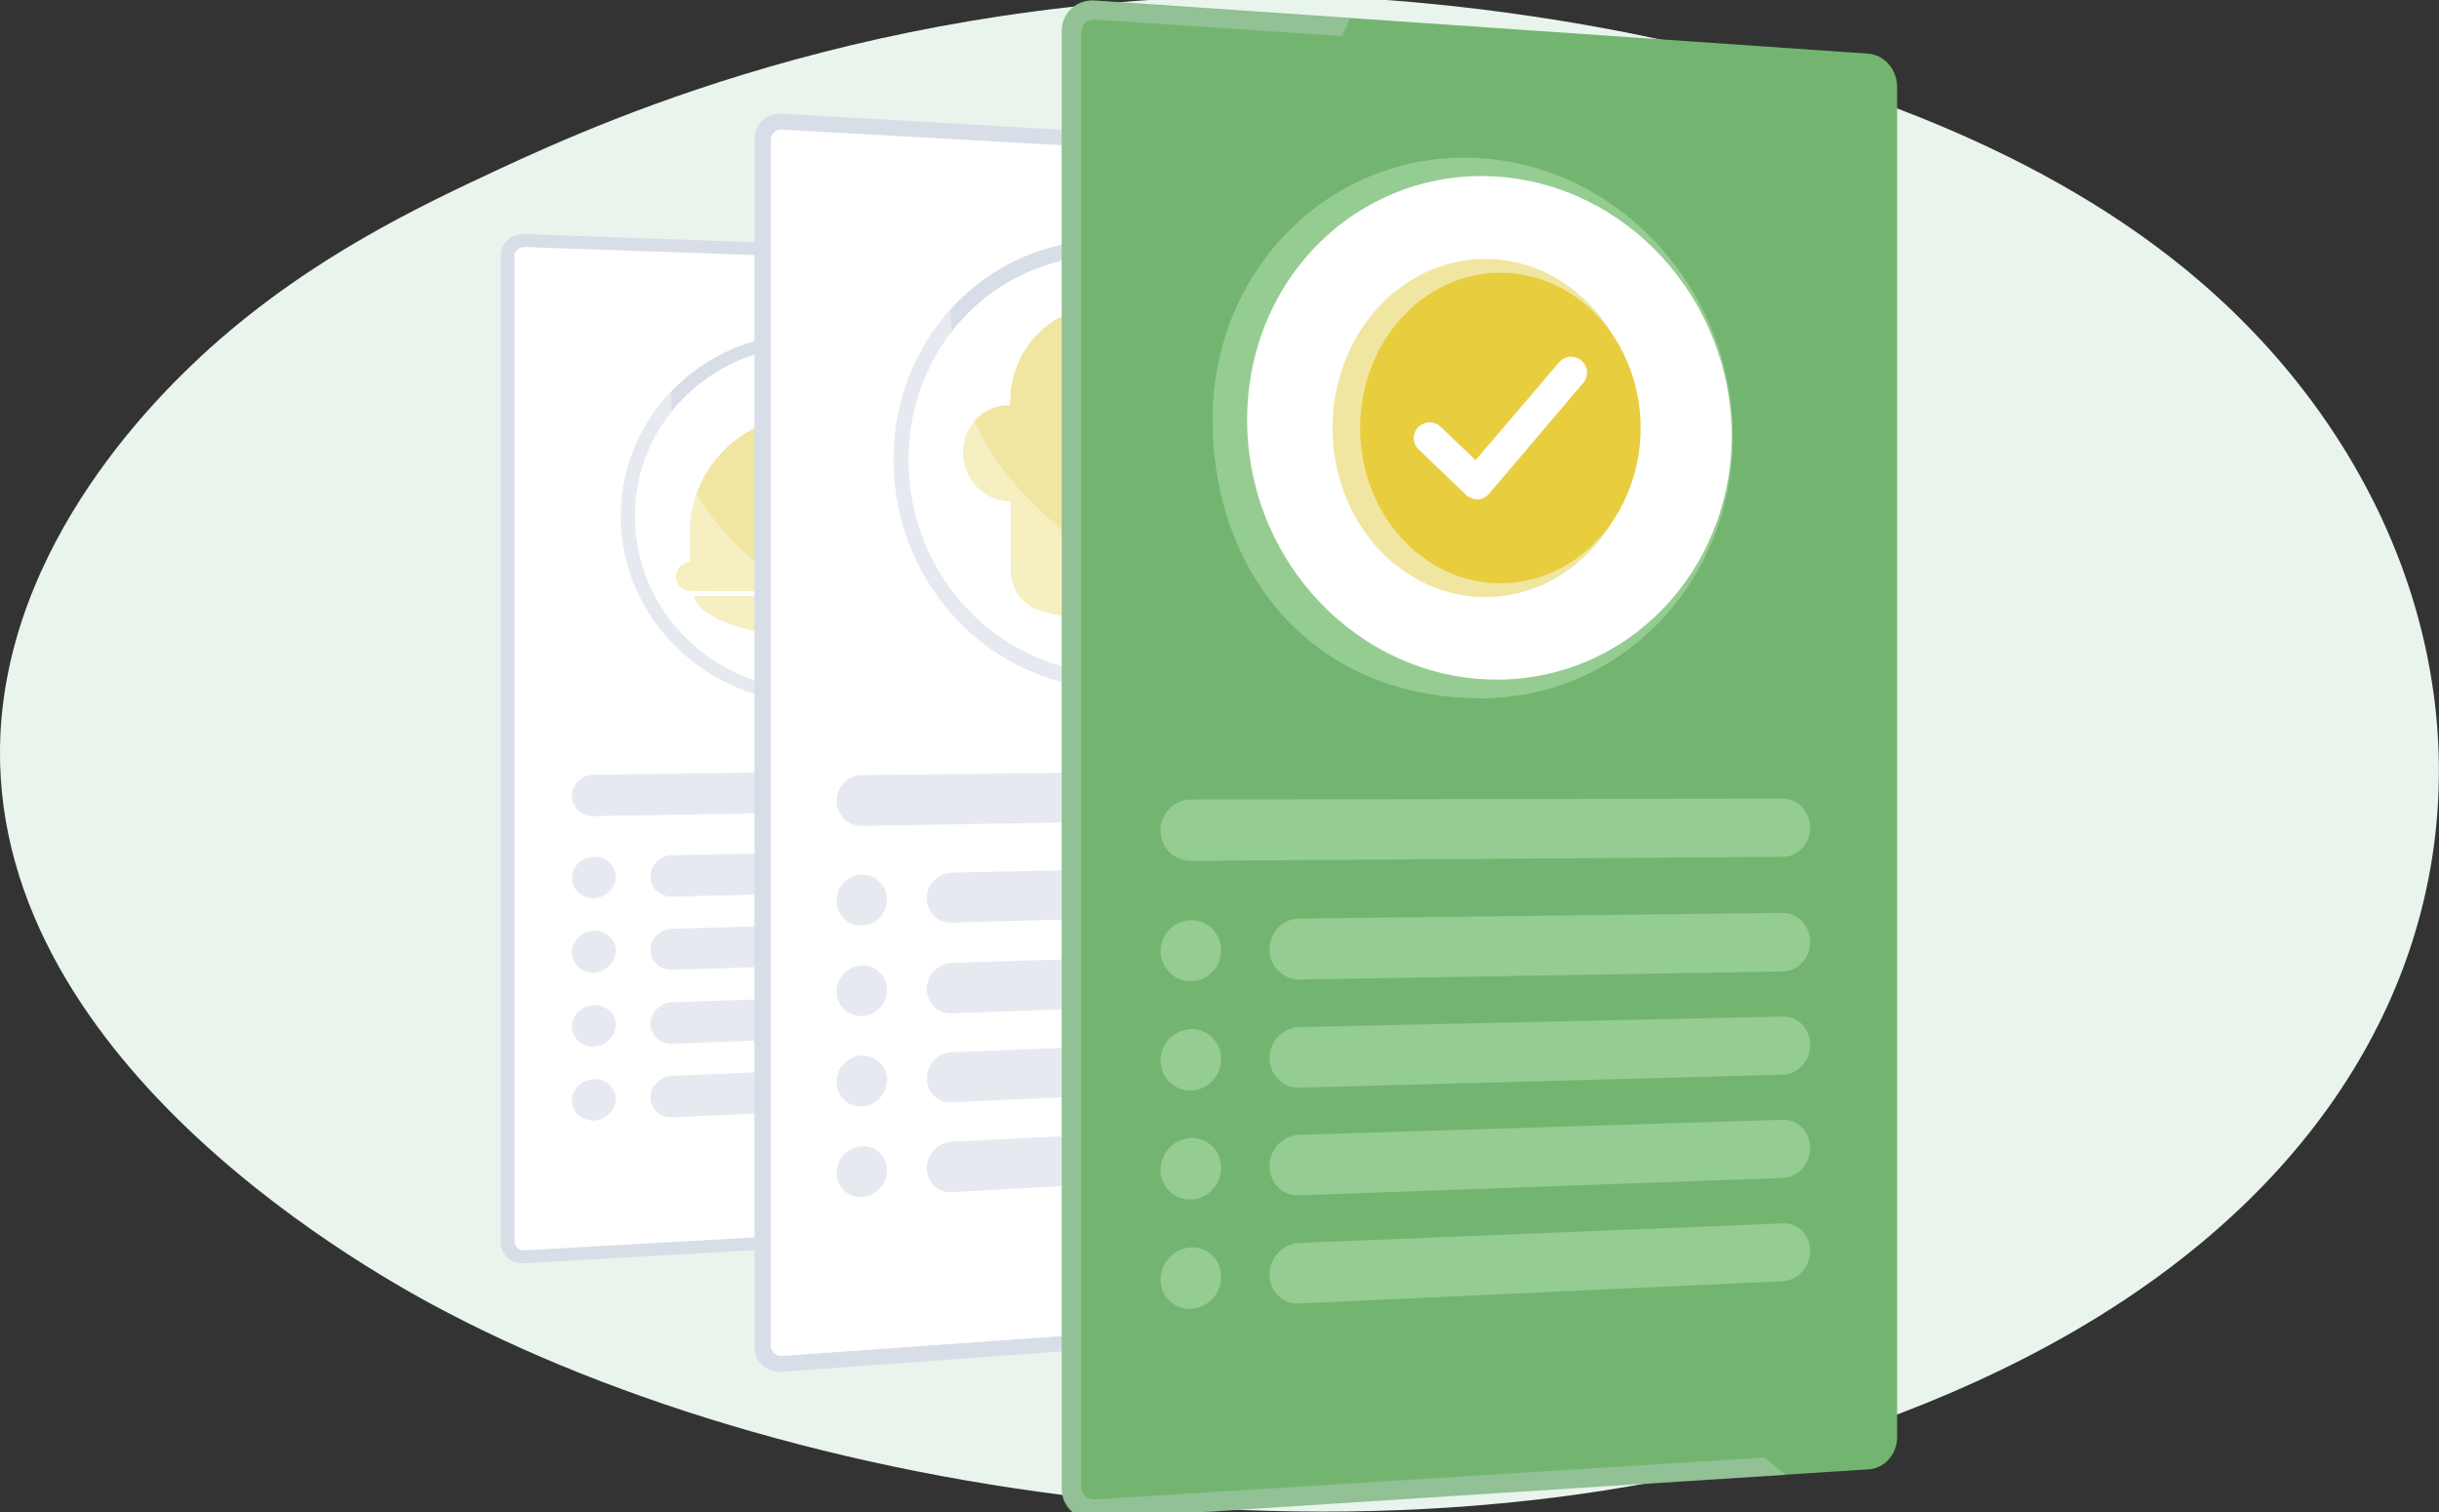 <?xml version="1.0" encoding="utf-8"?>
<!-- Generator: Adobe Illustrator 24.0.2, SVG Export Plug-In . SVG Version: 6.00 Build 0)  -->
<svg version="1.1" id="Calque_1" xmlns="http://www.w3.org/2000/svg" xmlns:xlink="http://www.w3.org/1999/xlink" x="0px" y="0px"
	 viewBox="0 0 600 372" style="enable-background:new 0 0 600 372;" xml:space="preserve">
<rect x="0" y="0" width="600" height="372" fill="#333333" stroke="none"/>
<style type="text/css">
	.st0{fill:#E9F4ED;}
	.st1{fill:#D8DEE8;}
	.st2{opacity:0.3;}
	.st3{fill:#FFFFFF;}
	.st4{fill:#F1E6A1;}
	.st5{opacity:0.35;fill:#FFFFFF;}
	.st6{fill:#73B570;}
	.st7{fill:#95CC92;}
	.st8{fill:#E8CD3F;}
</style>
<path class="st0" d="M541.5,69.5C465.1,3.5,334.3-0.6,326.2-0.8C222.9-3.9,149.3,29.3,122.8,41.6c-19.3,9-46.1,21.6-71,43.9
	C40.5,95.7,0.7,133.3,0,184c-1,78.8,93.2,130.2,110.2,139c92.4,48.3,254,72.4,375.3,17.2C627.9,275.7,626.4,142.8,541.5,69.5z"/>
<g>
	<g>
		<path class="st1" d="M268.1,62.5L129,57.6c-3.2-0.1-5.8,2.2-5.8,5.3v242.8c0,3,2.6,5.3,5.8,5.1l139.1-8c2.9-0.2,5.2-2.6,5.2-5.5
			V67.9C273.2,65,270.9,62.6,268.1,62.5z"/>
		<g class="st2">
			<path class="st1" d="M211.1,241.3c-2.4-27.7,15.4-39.1,8.6-64.2c-8.4-31-40.5-32.4-51.5-62.9c-4.2-11.7-5.9-29.3,6.2-55L129,57.6
				c-3.2-0.1-5.8,2.2-5.8,5.3v242.8c0,3,2.6,5.3,5.8,5.1l124-7.1C221.5,280.4,212.6,258.3,211.1,241.3z"/>
		</g>
		<path class="st3" d="M268.1,65.6L129,60.8c-1.3,0-2.4,0.9-2.4,2.2v242.5c0,1.2,1.1,2.2,2.4,2.1l139.1-7.8c1.2-0.1,2.1-1.1,2.1-2.2
			V67.8C270.2,66.6,269.2,65.6,268.1,65.6z"/>
		<path class="st1" d="M200.3,172.9c-26,0.2-47.6-20.4-47.6-45.9s21.6-45.7,47.6-45c25.5,0.7,45.9,21.3,45.9,45.9
			S225.9,172.8,200.3,172.9z"/>
		<path class="st3" d="M243.2,127.9c0,23-19,41.8-42.8,41.9c-24.3,0.1-44.2-19-44.2-42.8s20-42.5,44.2-41.9
			C224.2,85.8,243.2,104.9,243.2,127.9z"/>
		<path class="st1" d="M252.5,189.2l-106.4,1.4c-3,0-5.4,2.4-5.4,5.2l0,0c0,2.8,2.4,5.1,5.4,5l106.4-1.8c2.7,0,4.9-2.3,4.9-5l0,0
			C257.4,191.3,255.2,189.2,252.5,189.2z"/>
		<path class="st1" d="M252.5,208.6l-87.2,1.8c-2.9,0.1-5.3,2.4-5.3,5.2l0,0c0,2.8,2.4,5,5.3,5l87.2-2.1c2.7-0.1,4.9-2.3,4.9-5l0,0
			C257.4,210.7,255.2,208.5,252.5,208.6z"/>
		<path class="st1" d="M146.1,221L146.1,221c-3,0.1-5.4-2.2-5.4-5l0,0c0-2.8,2.4-5.2,5.4-5.2h0c3-0.1,5.4,2.2,5.4,5l0,0
			C151.4,218.6,149,220.9,146.1,221z"/>
		<path class="st1" d="M252.5,226.1l-87.2,2.4c-2.9,0.1-5.3,2.4-5.3,5.2l0,0c0,2.8,2.4,5,5.3,4.9l87.2-2.7c2.7-0.1,4.9-2.4,4.9-5.1
			l0,0C257.4,228.2,255.2,226,252.5,226.1z"/>
		<path class="st1" d="M146.1,239.3L146.1,239.3c-3,0.1-5.4-2.1-5.4-5l0,0c0-2.8,2.4-5.2,5.4-5.3h0c3-0.1,5.4,2.1,5.4,5l0,0
			C151.4,236.8,149,239.2,146.1,239.3z"/>
		<path class="st1" d="M252.5,243.6l-87.2,3c-2.9,0.1-5.3,2.5-5.3,5.3l0,0c0,2.8,2.4,5,5.3,4.9l87.2-3.3c2.7-0.1,4.9-2.4,4.9-5.1
			l0,0C257.4,245.6,255.2,243.5,252.5,243.6z"/>
		<path class="st1" d="M146.1,257.5L146.1,257.5c-3,0.1-5.4-2.1-5.4-4.9l0,0c0-2.8,2.4-5.2,5.4-5.3l0,0c3-0.1,5.4,2.1,5.4,4.9l0,0
			C151.4,255,149,257.4,146.1,257.5z"/>
		<path class="st1" d="M252.5,261.1l-87.2,3.6c-2.9,0.1-5.3,2.5-5.3,5.3l0,0c0,2.8,2.4,5,5.3,4.9l87.2-3.9c2.7-0.1,4.9-2.4,4.9-5.1
			l0,0C257.4,263.1,255.2,261,252.5,261.1z"/>
		<path class="st1" d="M146.1,275.7L146.1,275.7c-3,0.1-5.4-2.1-5.4-4.9l0,0c0-2.8,2.4-5.2,5.4-5.3h0c3-0.1,5.4,2.1,5.4,4.9l0,0
			C151.4,273.2,149,275.6,146.1,275.7z"/>
		<g>
			<path class="st4" d="M200.3,101.9L200.3,101.9c-16.8-0.3-30.6,12.7-30.6,29.1v7.5l60.4,0.4v-7.4
				C230.2,115.5,216.9,102.3,200.3,101.9z"/>
			<path class="st4" d="M208.7,138.8l-16.8-0.1v-32.5c0-4.5,3.8-8.1,8.4-8h0c4.6,0.1,8.4,3.8,8.4,8.3V138.8z"/>
			<path class="st4" d="M230,145.6l-60-0.2c-2.1,0-3.7-1.6-3.7-3.6v0c0-2,1.7-3.6,3.7-3.6l60,0.4c2,0,3.6,1.6,3.6,3.5l0,0
				C233.6,144,232,145.6,230,145.6z"/>
			<path class="st4" d="M170.7,146.6c1.3,5.7,14.1,10.1,29.6,10.1c15.3,0,27.7-4.4,29-9.9L170.7,146.6z"/>
		</g>
		<path class="st5" d="M211.1,241.3c-2.4-27.7,15.4-39.1,8.6-64.2c-8.4-31-40.5-32.4-51.5-62.9c-4-11.2-5.7-27.9,4.8-51.9l-44-1.5
			c-1.3,0-2.4,0.9-2.4,2.2v242.5c0,1.2,1.1,2.2,2.4,2.1l120.3-6.7C220.8,278.6,212.5,257.6,211.1,241.3z"/>
	</g>
	<g>
		<path class="st1" d="M350.3,37l-158-9c-3.7-0.2-6.7,2.6-6.7,6.3v297c0,3.7,3,6.5,6.7,6.2l158-11.5c3.2-0.2,5.8-3.2,5.8-6.6V43.6
			C356.1,40.1,353.5,37.2,350.3,37z"/>
		<g class="st2">
			<path class="st1" d="M286.3,252.2c-2.7-33.5,17.4-47.4,9.7-77.7c-9.5-37.6-46-39.6-58.6-76.8c-4.8-14.3-6.7-35.8,7.1-66.8
				l-52.1-3c-3.7-0.2-6.7,2.6-6.7,6.3v297c0,3.7,3,6.5,6.7,6.2l141.2-10.3C298.1,299.4,287.9,272.8,286.3,252.2z"/>
		</g>
		<path class="st3" d="M350.3,40.7l-158-8.8c-1.5-0.1-2.7,1.1-2.7,2.6V331c0,1.5,1.2,2.7,2.7,2.6l158-11.2c1.3-0.1,2.4-1.3,2.4-2.7
			V43.4C352.7,42,351.7,40.8,350.3,40.7z"/>
		<path class="st1" d="M274.1,169.4c-29.6,0.1-54.3-25.2-54.3-56.3s24.7-55.3,54.3-53.9c28.9,1.3,51.9,26.5,51.9,56.2
			S303,169.3,274.1,169.4z"/>
		<path class="st3" d="M322.4,115.3c0,27.7-21.4,50.2-48.4,50.3c-27.6,0-50.5-23.4-50.5-52.4s22.9-51.4,50.5-50.2
			C301,64.2,322.4,87.6,322.4,115.3z"/>
		<g>
			<path class="st4" d="M292.2,150.4c-12,3.5-24.1,3.5-36.4-0.2c-4.3-1.3-7.2-5.4-7.2-9.9V112l50.6,1.1l0,27.6
				C299.2,145.2,296.3,149.2,292.2,150.4z"/>
			<g>
				<path class="st4" d="M248.6,112v3.1c5.3,7.7,10.7,11,15,12.3c8.9,2.8,15.7-1.4,21.5,3.8c5.6,5,4.7,13.8,4.7,14.3
					c-0.2,2-0.8,4-1.8,5.9c1.4-0.3,2.8-0.7,4.2-1.1c4.1-1.2,6.9-5.2,6.9-9.6v-27.6L248.6,112z"/>
			</g>
			<path class="st4" d="M295.1,92.9c-0.4,0-0.8,0-1.2,0c-3-9.7-11.6-17-21.9-17.4c-12.9-0.5-23.5,10-23.5,23.5c0,0.2,0,0.5,0,0.7
				c0,0,0,0,0,0c-6.4-0.2-11.6,5-11.6,11.6c0,6.6,5.2,12,11.6,12.1c1.8,0,3.4-0.5,3.4-0.5c3.5-1.2,3.7-4,6-4.3
				c2.3-0.4,2.8,2.2,7.3,4c2.8,1.1,5.2,1.1,6.8,1.2c1.6,0,4,0.1,6.8-0.9c3.8-1.4,4-3.2,6.1-2.9c2.2,0.2,2.5,2.2,5.7,3.5
				c0,0,1.8,0.7,4.4,0.8c8.2,0.1,14.8-6.7,14.8-15.3C310,99,300.9,93.2,295.1,92.9z"/>
		</g>
		<path class="st1" d="M332.9,189.3L212,190.7c-3.4,0-6.2,2.9-6.2,6.3l0,0c0,3.5,2.8,6.2,6.2,6.2l120.9-2c3.1-0.1,5.5-2.7,5.5-6l0,0
			C338.5,191.9,336,189.3,332.9,189.3z"/>
		<path class="st1" d="M332.9,212.6l-98.8,2.1c-3.4,0.1-6.1,2.9-6.1,6.3l0,0c0,3.4,2.7,6.1,6.1,6l98.8-2.7c3.1-0.1,5.5-2.8,5.5-6.1
			l0,0C338.5,215.2,336,212.6,332.9,212.6z"/>
		<path class="st1" d="M212,227.7L212,227.7c-3.4,0.1-6.2-2.6-6.2-6.1l0,0c0-3.5,2.8-6.3,6.2-6.4h0c3.4-0.1,6.2,2.7,6.2,6.1l0,0
			C218.2,224.8,215.4,227.7,212,227.7z"/>
		<path class="st1" d="M332.9,233.8l-98.8,3.1c-3.4,0.1-6.1,3-6.1,6.4l0,0c0,3.4,2.7,6.1,6.1,6l98.8-3.6c3.1-0.1,5.5-2.8,5.5-6.1
			l0,0C338.5,236.2,336,233.7,332.9,233.8z"/>
		<path class="st1" d="M212,250L212,250c-3.4,0.1-6.2-2.6-6.2-6l0,0c0-3.5,2.8-6.3,6.2-6.5l0,0c3.4-0.1,6.2,2.6,6.2,6l0,0
			C218.2,247,215.4,249.9,212,250z"/>
		<path class="st1" d="M332.9,254.9l-98.8,4c-3.4,0.1-6.1,3-6.1,6.4l0,0c0,3.4,2.7,6.1,6.1,5.9l98.8-4.5c3.1-0.1,5.5-2.9,5.5-6.2
			l0,0C338.5,257.3,336,254.7,332.9,254.9z"/>
		<path class="st1" d="M212,272.2L212,272.2c-3.4,0.2-6.2-2.5-6.2-6l0,0c0-3.5,2.8-6.4,6.2-6.5h0c3.4-0.1,6.2,2.5,6.2,6l0,0
			C218.2,269.2,215.4,272.1,212,272.2z"/>
		<path class="st1" d="M332.9,276l-98.8,4.9c-3.4,0.2-6.1,3.1-6.1,6.5l0,0c0,3.4,2.7,6.1,6.1,5.9l98.8-5.4c3.1-0.2,5.5-3,5.5-6.2
			l0,0C338.5,278.3,336,275.8,332.9,276z"/>
		<path class="st1" d="M212,294.5L212,294.5c-3.4,0.2-6.2-2.5-6.2-5.9l0,0c0-3.5,2.8-6.4,6.2-6.6h0c3.4-0.2,6.2,2.5,6.2,5.9l0,0
			C218.2,291.4,215.4,294.3,212,294.5z"/>
		<path class="st5" d="M286.3,252.2c-2.7-33.5,17.4-47.4,9.7-77.7c-9.5-37.6-46-39.6-58.6-76.8c-4.6-13.7-6.6-34,5.4-63l-50.5-2.8
			c-1.5-0.1-2.7,1.1-2.7,2.6V331c0,1.5,1.2,2.7,2.7,2.6l136.9-9.7C297.2,297.3,287.8,272,286.3,252.2z"/>
	</g>
	<g>
		<path class="st6" d="M459.6,13.2L269.3,0.1c-4.4-0.3-8.1,3.1-8.1,7.5v358.5c0,4.5,3.6,7.9,8.1,7.6l190.4-12.2c3.9-0.2,7-3.8,7-7.9
			V21.2C466.6,17,463.5,13.5,459.6,13.2z"/>
		<g class="st2">
			<path class="st1" d="M382.5,271.8c-3.2-40.5,20.9-56.9,11.7-93.6c-11.4-45.5-55.5-48.3-70.6-93.3c-5.8-17.3-8.1-43.3,8.5-80.4
				l-62.9-4.3c-4.4-0.3-8.1,3.1-8.1,7.5v358.5c0,4.5,3.6,7.9,8.1,7.6l170.1-10.9C396.7,328.9,384.5,296.7,382.5,271.8z"/>
		</g>
		<path class="st6" d="M459.6,17.6L269.3,4.8c-1.8-0.1-3.3,1.3-3.3,3.1v357.9c0,1.8,1.5,3.2,3.3,3.1l190.4-11.9
			c1.6-0.1,2.9-1.6,2.9-3.3V20.9C462.5,19.2,461.2,17.7,459.6,17.6z"/>
		<path class="st7" d="M363.8,171.8c-41.1-0.3-65.5-31-65.5-68.6c0-37.5,29.8-66.4,65.5-64.3c34.8,2,62.5,32.7,62.5,68.5
			S398.6,172.1,363.8,171.8z"/>
		<path class="st3" d="M426,107.2c0,33.4-25.8,60.3-58.3,60c-33.3-0.3-60.9-28.9-60.9-63.9s27.6-61.7,60.9-59.9
			C400.3,45.3,426,73.8,426,107.2z"/>
		<path class="st7" d="M438.6,196.5L293,196.7c-4.1,0-7.5,3.4-7.5,7.6l0,0c0,4.2,3.3,7.5,7.5,7.5l145.6-1c3.7,0,6.7-3.2,6.7-7.2l0,0
			C445.3,199.7,442.3,196.5,438.6,196.5z"/>
		<path class="st7" d="M438.6,224.6l-119,1.4c-4,0-7.3,3.4-7.3,7.6l0,0c0,4.1,3.3,7.4,7.3,7.4l119-2c3.7-0.1,6.7-3.3,6.7-7.2l0,0
			C445.3,227.8,442.3,224.6,438.6,224.6z"/>
		<path class="st7" d="M293,241.4L293,241.4c-4.1,0.1-7.5-3.3-7.5-7.4l0,0c0-4.2,3.4-7.6,7.5-7.6h0c4.1,0,7.4,3.3,7.4,7.4l0,0
			C300.4,237.9,297.1,241.4,293,241.4z"/>
		<path class="st7" d="M438.6,250.1l-119,2.6c-4,0.1-7.3,3.5-7.3,7.6l0,0c0,4.1,3.3,7.4,7.3,7.3l119-3.2c3.7-0.1,6.7-3.4,6.7-7.3
			l0,0C445.3,253.1,442.3,250,438.6,250.1z"/>
		<path class="st7" d="M293,268.3L293,268.3c-4.1,0.1-7.5-3.2-7.5-7.4l0,0c0-4.2,3.4-7.6,7.5-7.7h0c4.1-0.1,7.4,3.2,7.4,7.4l0,0
			C300.4,264.7,297.1,268.2,293,268.3z"/>
		<path class="st7" d="M438.6,275.5l-119,3.7c-4,0.1-7.3,3.6-7.3,7.7l0,0c0,4.1,3.3,7.4,7.3,7.2l119-4.3c3.7-0.1,6.7-3.4,6.7-7.4
			l0,0C445.3,278.5,442.3,275.4,438.6,275.5z"/>
		<path class="st7" d="M293,295.1L293,295.1c-4.1,0.2-7.5-3.1-7.5-7.3l0,0c0-4.2,3.4-7.7,7.5-7.8h0c4.1-0.1,7.4,3.1,7.4,7.3l0,0
			C300.4,291.5,297.1,295,293,295.1z"/>
		<path class="st7" d="M438.6,301l-119,4.8c-4,0.2-7.3,3.6-7.3,7.8l0,0c0,4.1,3.3,7.3,7.3,7.1l119-5.5c3.7-0.2,6.7-3.5,6.7-7.4l0,0
			C445.3,303.9,442.3,300.8,438.6,301z"/>
		<path class="st7" d="M293,322L293,322c-4.1,0.2-7.5-3-7.5-7.2l0,0c0-4.2,3.4-7.7,7.5-7.9h0c4.1-0.2,7.4,3.1,7.4,7.2l0,0
			C300.4,318.3,297.1,321.8,293,322z"/>
		<g>
			<ellipse class="st4" cx="365.4" cy="105.3" rx="37.6" ry="41.6"/>
			<ellipse class="st8" cx="369.1" cy="105.3" rx="34.5" ry="38.2"/>
			<path class="st3" d="M363.3,122.8c-1,0-2-0.4-2.7-1.1L349,110.6c-1.6-1.5-1.6-4-0.1-5.5s4-1.6,5.5-0.1l8.6,8.2l20.5-24
				c1.4-1.7,3.8-1.9,5.5-0.5s1.9,3.8,0.5,5.5c0,0,0,0.1-0.1,0.1l-23.1,27.2c-0.7,0.8-1.7,1.3-2.8,1.4
				C363.4,122.8,363.3,122.8,363.3,122.8z"/>
		</g>
	</g>
</g>
</svg>
